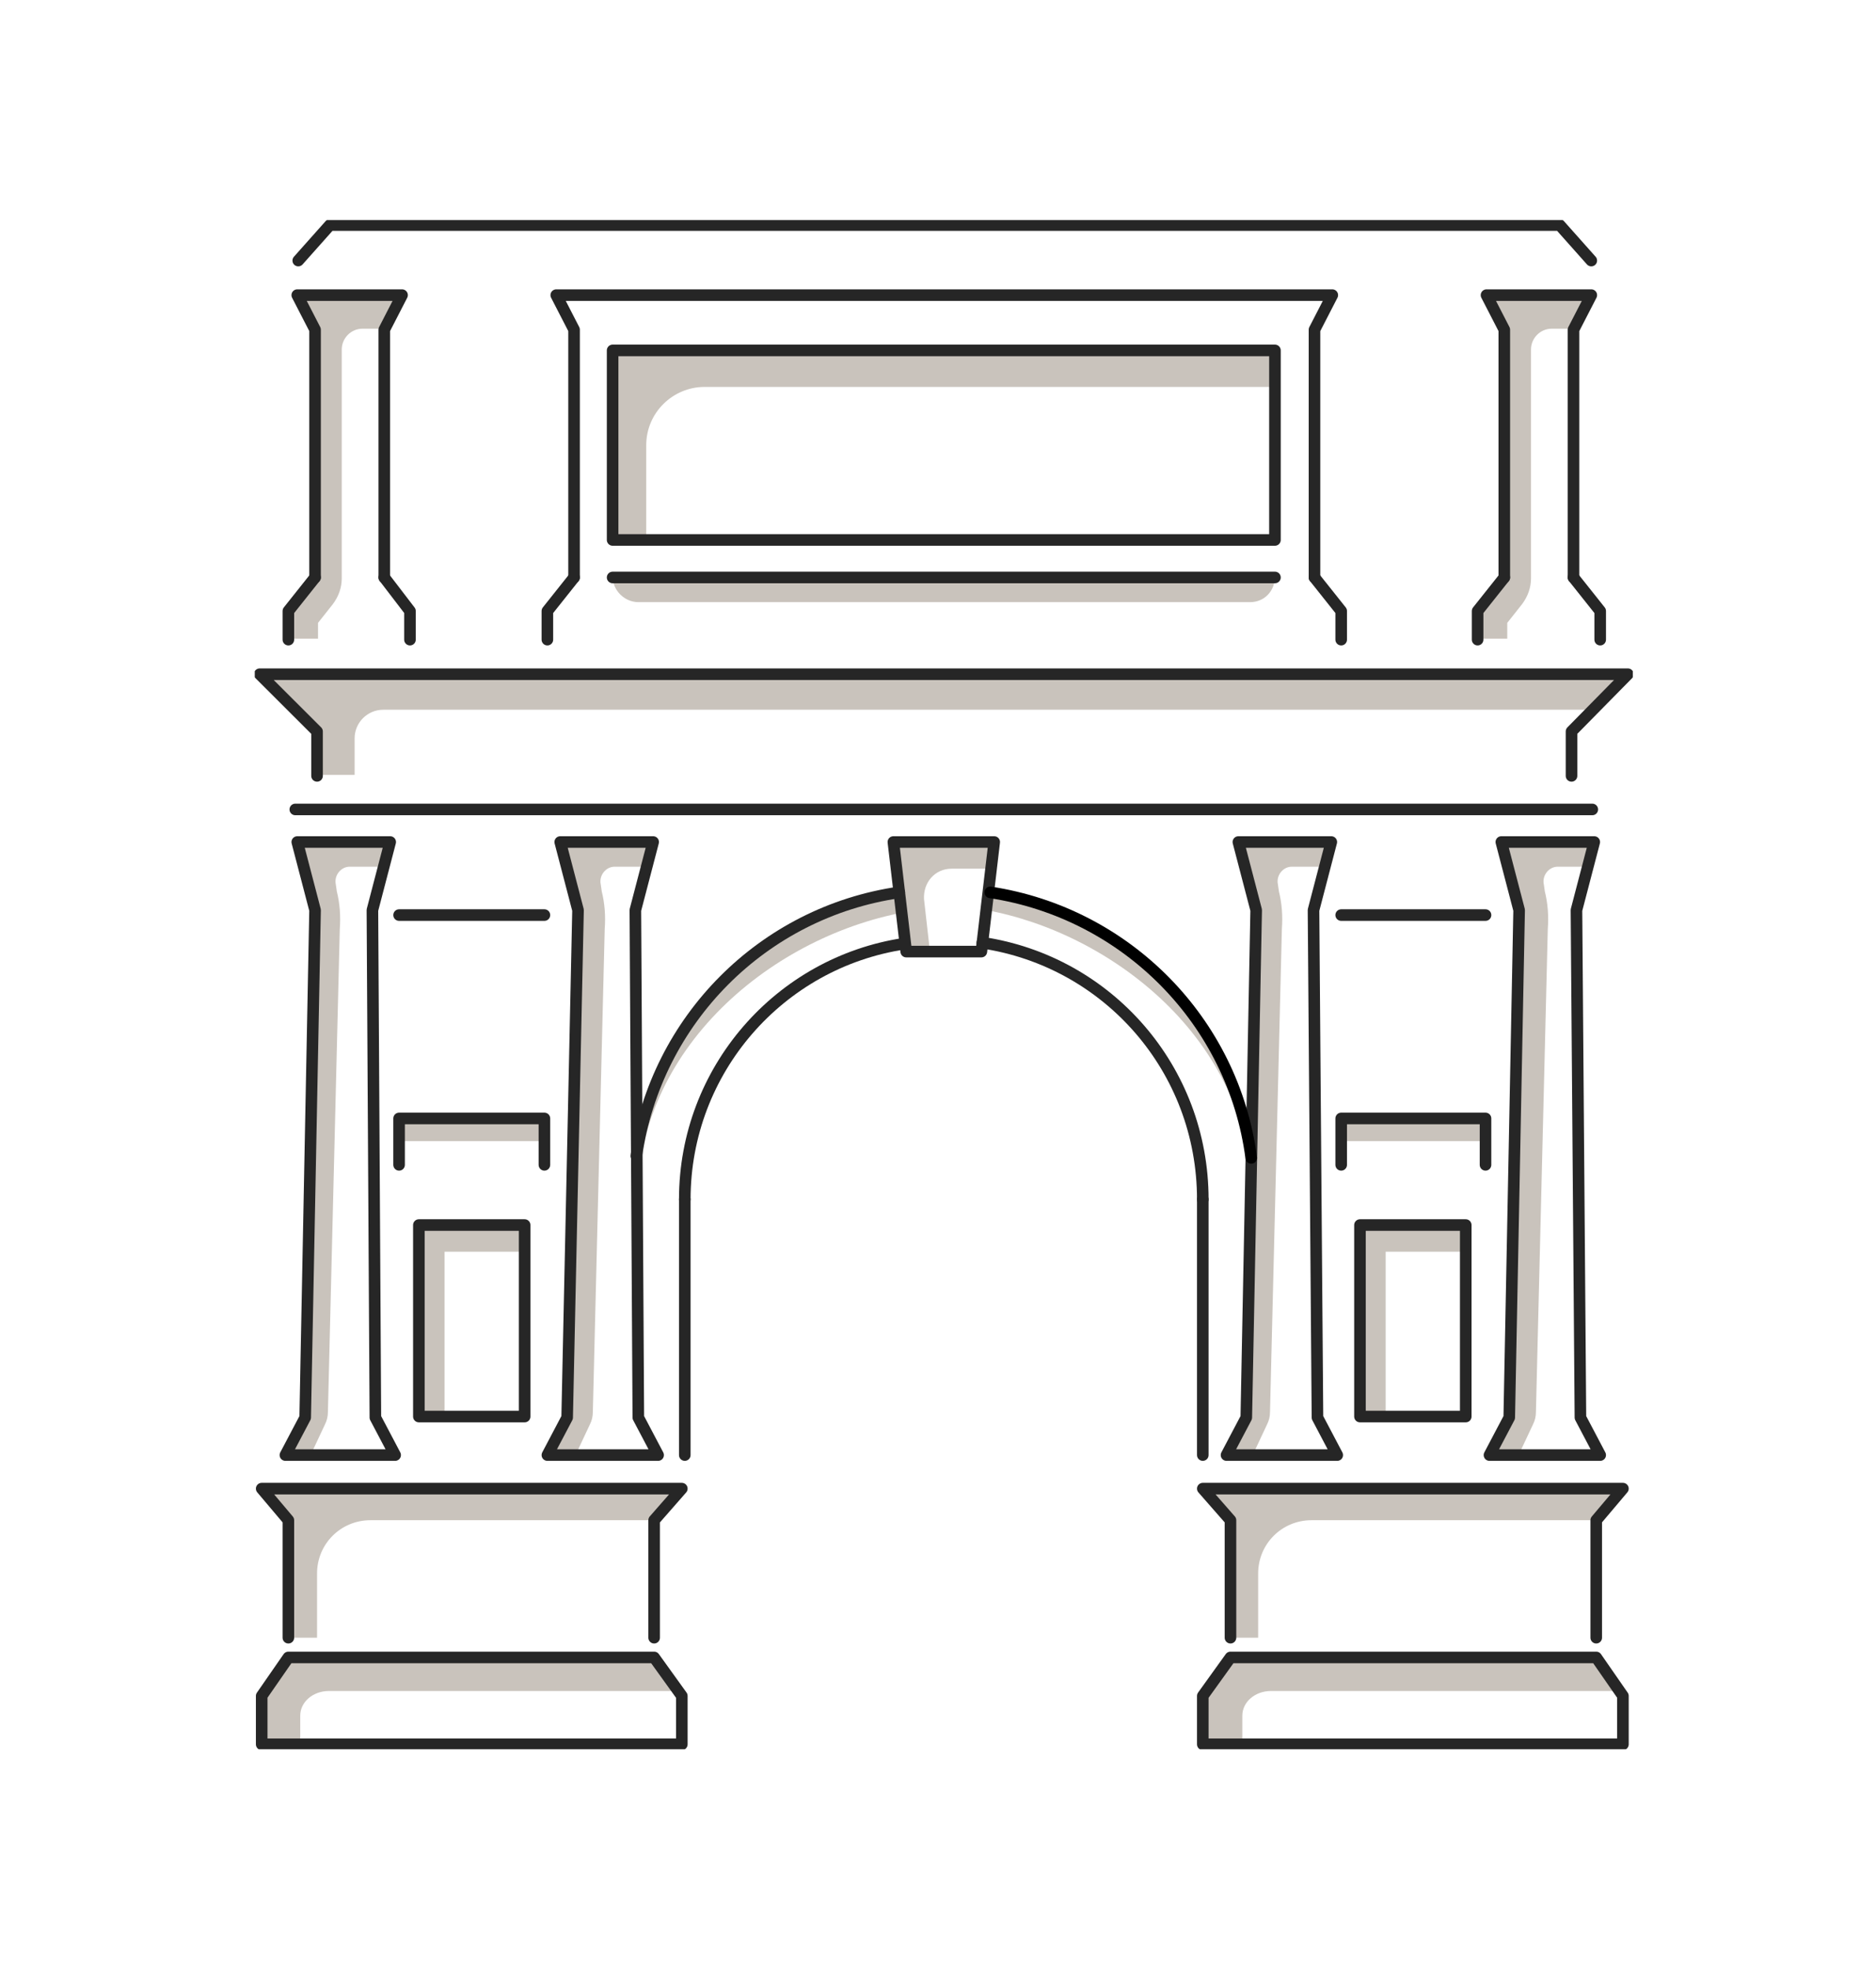 <svg width="162" height="170" viewBox="0 0 162 170" fill="none" xmlns="http://www.w3.org/2000/svg">
<g clip-path="url(#clip0_2909_4128)">
<path d="M58.878 145.972H28.402C27.037 145.972 25.927 146.91 25.927 148.103V150.489H22.512V145.972L24.817 143.16H56.403L58.878 145.972Z" fill="#C9C3BC"/>
<path d="M140.146 145.972H109.756C108.39 145.972 107.28 146.91 107.28 148.103V150.489H103.866V145.972L106.171 143.16H137.756L140.146 145.972Z" fill="#C9C3BC"/>
<path d="M33.183 74.817H30.195C29.427 74.817 28.829 75.584 29 76.351L29.085 76.947C29.342 77.97 29.427 79.078 29.342 80.185L28.317 121.856C28.317 122.282 28.232 122.623 28.061 122.964L26.781 125.691H24.646L26.354 122.453L27.207 78.651L25.671 72.686H33.695L33.183 74.817Z" fill="#C9C3BC"/>
<path d="M56.061 74.817H53.073C52.305 74.817 51.707 75.584 51.878 76.351L51.963 76.947C52.219 77.97 52.305 79.078 52.219 80.185L51.195 121.856C51.195 122.282 51.11 122.623 50.939 122.964L49.658 125.691H47.439L49.146 122.453L50 78.651L48.549 72.686H56.573L56.061 74.817Z" fill="#C9C3BC"/>
<path d="M114.537 74.817H111.549C110.78 74.817 110.183 75.584 110.354 76.351L110.439 76.947C110.695 77.97 110.78 79.078 110.695 80.185L109.671 121.856C109.671 122.282 109.585 122.623 109.415 122.964L108.134 125.691H105.915L107.622 122.453L108.476 78.651L107.11 72.686H115.134L114.537 74.817Z" fill="#C9C3BC"/>
<path d="M137.5 74.817H134.512C133.744 74.817 133.146 75.584 133.317 76.351L133.402 76.947C133.658 77.97 133.744 79.078 133.658 80.185L132.634 121.856C132.634 122.282 132.549 122.623 132.378 122.964L131.097 125.691H128.878L130.585 122.453L131.439 78.651L129.902 72.772H137.927L137.5 74.817Z" fill="#C9C3BC"/>
<path d="M45.134 108.051H38.39V122.282H36.171V105.75H45.305L45.134 108.051Z" fill="#C9C3BC"/>
<path d="M126.488 108.051H119.658V122.282H117.439V105.75H126.658L126.488 108.051Z" fill="#C9C3BC"/>
<path d="M56.488 131.23H31.988C29.427 131.23 27.378 133.275 27.378 135.832V141.371H24.902V131.23L22.598 128.503H58.878L56.488 131.23Z" fill="#C9C3BC"/>
<path d="M137.841 131.23H113.256C110.695 131.23 108.646 133.275 108.646 135.832V141.371H106.256V131.23L103.951 128.503H140.232L137.841 131.23Z" fill="#C9C3BC"/>
<path d="M55.037 103.535C55.122 89.985 67.415 80.27 79.195 78.566L78.768 77.032C78.768 77.032 76.207 76.777 71 78.907C65.793 81.037 60.5 85.639 58.537 89.815C56.488 93.99 54.951 100.467 55.037 103.535Z" fill="#C9C3BC"/>
<path d="M108.049 103.194C107.964 89.73 95.927 80.526 85.171 78.566L85.427 77.118C85.427 77.118 86.964 76.862 92.171 78.992C97.378 81.123 102.671 85.724 104.634 89.9C106.683 94.076 108.134 100.467 108.134 103.535V103.194H108.049Z" fill="#C9C3BC"/>
<path d="M85.598 74.987H82.183C80.732 74.987 79.707 76.18 79.793 77.629L80.305 82.145H78.171L77.147 72.686H85.939L85.598 74.987Z" fill="#C9C3BC"/>
<path d="M47.012 96.547H34.463V98.507H47.012V96.547Z" fill="#C9C3BC"/>
<path d="M128.366 96.547H115.817V98.507H128.366V96.547Z" fill="#C9C3BC"/>
<path d="M137.5 61.267H33.097C31.732 61.267 30.622 62.375 30.622 63.739V66.891H27.378V63.057L22.427 58.2H140.573L137.5 61.267Z" fill="#C9C3BC"/>
<path d="M107.963 51.979H55.122C53.927 51.979 52.902 50.956 52.902 49.763H110.097C110.097 51.041 109.158 51.979 107.963 51.979Z" fill="#C9C3BC"/>
<path d="M33.354 28.374H31.305C30.28 28.374 29.512 29.226 29.512 30.163V49.933C29.512 50.7 29.256 51.467 28.744 52.149L27.463 53.768V55.132H24.902V52.66L27.549 49.337L27.207 28.459L25.671 25.476H34.719L33.354 28.374Z" fill="#C9C3BC"/>
<path d="M136.048 28.374H134C132.975 28.374 132.207 29.226 132.207 30.163V49.933C132.207 50.7 131.951 51.467 131.439 52.149L130.158 53.768V55.132H127.683V52.66L130.329 49.337L129.987 28.288L128.451 25.306H137.5L136.048 28.374Z" fill="#C9C3BC"/>
<path d="M110.097 33.401H60.841C58.11 33.401 55.805 35.617 55.805 38.429V46.695H52.902V30.248H110.097V33.401Z" fill="#C9C3BC"/>
<path d="M58.878 146.398L56.488 143.075H24.902L22.598 146.398V150.574H58.878V146.398Z" stroke="#262626" stroke-miterlimit="10" stroke-linecap="round" stroke-linejoin="round"/>
<path d="M56.488 141.371V131.23L58.878 128.503H22.598L24.902 131.23V141.371" stroke="#262626" stroke-miterlimit="10" stroke-linecap="round" stroke-linejoin="round"/>
<path d="M32.415 122.367L34.122 125.606H24.646L26.354 122.367L27.207 78.566L25.671 72.686H33.695L32.159 78.566L32.415 122.367Z" stroke="#262626" stroke-miterlimit="10" stroke-linecap="round" stroke-linejoin="round"/>
<path d="M55.122 122.367L56.83 125.606H47.269L48.976 122.367L49.915 78.566L48.378 72.686H56.403L54.866 78.566L55.122 122.367Z" stroke="#262626" stroke-miterlimit="10" stroke-linecap="round" stroke-linejoin="round"/>
<path d="M27.207 49.848V28.459L25.67 25.476H34.719L33.183 28.459V49.848" stroke="#262626" stroke-miterlimit="10" stroke-linecap="round" stroke-linejoin="round"/>
<path d="M27.207 49.848L24.902 52.745V55.217" stroke="#262626" stroke-miterlimit="10" stroke-linecap="round" stroke-linejoin="round"/>
<path d="M33.183 49.848L35.402 52.745V55.217" stroke="#262626" stroke-miterlimit="10" stroke-linecap="round" stroke-linejoin="round"/>
<path d="M129.902 49.848V28.459L128.366 25.476H137.415L135.878 28.459V49.848" stroke="#262626" stroke-miterlimit="10" stroke-linecap="round" stroke-linejoin="round"/>
<path d="M129.903 49.848L127.598 52.745V55.217" stroke="#262626" stroke-miterlimit="10" stroke-linecap="round" stroke-linejoin="round"/>
<path d="M135.878 49.848L138.183 52.745V55.217" stroke="#262626" stroke-miterlimit="10" stroke-linecap="round" stroke-linejoin="round"/>
<path d="M49.573 49.848V28.459L48.036 25.476H115.048L113.512 28.459V49.848" stroke="#262626" stroke-miterlimit="10" stroke-linecap="round" stroke-linejoin="round"/>
<path d="M47.268 55.217V52.745L49.573 49.848" stroke="#262626" stroke-miterlimit="10" stroke-linecap="round" stroke-linejoin="round"/>
<path d="M113.512 49.848L115.817 52.745V55.217" stroke="#262626" stroke-miterlimit="10" stroke-linecap="round" stroke-linejoin="round"/>
<path d="M34.463 100.552V96.547H47.012V100.552" stroke="#262626" stroke-miterlimit="10" stroke-linecap="round" stroke-linejoin="round"/>
<path d="M45.305 105.75H36.171V122.282H45.305V105.75Z" stroke="#262626" stroke-miterlimit="10" stroke-linecap="round" stroke-linejoin="round"/>
<path d="M34.463 78.992H47.012" stroke="#262626" stroke-miterlimit="10" stroke-linecap="round" stroke-linejoin="round"/>
<path d="M140.146 146.398L137.841 143.075H106.256L103.866 146.398V150.574H140.146V146.398Z" stroke="#262626" stroke-miterlimit="10" stroke-linecap="round" stroke-linejoin="round"/>
<path d="M137.841 141.371V131.23L140.146 128.503H103.866L106.256 131.23V141.371" stroke="#262626" stroke-miterlimit="10" stroke-linecap="round" stroke-linejoin="round"/>
<path d="M113.768 122.367L115.476 125.606H105.915L107.622 122.367L108.476 78.566L106.939 72.686H114.963L113.427 78.566L113.768 122.367Z" stroke="#262626" stroke-miterlimit="10" stroke-linecap="round" stroke-linejoin="round"/>
<path d="M136.476 122.367L138.183 125.606H128.622L130.329 122.367L131.183 78.566L129.646 72.686H137.671L136.134 78.566L136.476 122.367Z" stroke="#262626" stroke-miterlimit="10" stroke-linecap="round" stroke-linejoin="round"/>
<path d="M115.817 100.552V96.547H128.28V100.552" stroke="#262626" stroke-miterlimit="10" stroke-linecap="round" stroke-linejoin="round"/>
<path d="M126.573 105.75H117.439V122.282H126.573V105.75Z" stroke="#262626" stroke-miterlimit="10" stroke-linecap="round" stroke-linejoin="round"/>
<path d="M115.817 78.992H128.28" stroke="#262626" stroke-miterlimit="10" stroke-linecap="round" stroke-linejoin="round"/>
<path d="M78.256 82.145H84.744L85.854 72.686H77.147L78.256 82.145Z" stroke="#262626" stroke-miterlimit="10" stroke-linecap="round" stroke-linejoin="round"/>
<path d="M85.512 77.032C97.293 78.822 106.512 88.196 108.049 99.955" stroke="black" stroke-miterlimit="10" stroke-linecap="round" stroke-linejoin="round"/>
<path d="M54.951 99.785C56.658 88.025 65.878 78.737 77.659 77.032" stroke="#262626" stroke-miterlimit="10" stroke-linecap="round" stroke-linejoin="round"/>
<path d="M84.829 81.378C95.671 82.997 103.866 92.286 103.866 103.534" stroke="#262626" stroke-miterlimit="10" stroke-linecap="round" stroke-linejoin="round"/>
<path d="M59.134 103.534C59.134 92.371 67.329 83.082 78.085 81.463" stroke="#262626" stroke-miterlimit="10" stroke-linecap="round" stroke-linejoin="round"/>
<path d="M59.134 103.534V125.605" stroke="#262626" stroke-miterlimit="10" stroke-linecap="round" stroke-linejoin="round"/>
<path d="M103.866 103.534V125.605" stroke="#262626" stroke-miterlimit="10" stroke-linecap="round" stroke-linejoin="round"/>
<path d="M25.5 69.874H137.5" stroke="#262626" stroke-miterlimit="10" stroke-linecap="round" stroke-linejoin="round"/>
<path d="M27.378 66.977V63.142L22.427 58.2H140.573L135.707 63.142V66.977" stroke="#262626" stroke-miterlimit="10" stroke-linecap="round" stroke-linejoin="round"/>
<path d="M110.097 30.248H52.902V46.61H110.097V30.248Z" stroke="#262626" stroke-miterlimit="10" stroke-linecap="round" stroke-linejoin="round"/>
<path d="M52.902 49.848H110.097" stroke="#262626" stroke-miterlimit="10" stroke-linecap="round" stroke-linejoin="round"/>
<path d="M25.756 22.494L28.488 19.426H134.683L137.414 22.494" stroke="#262626" stroke-miterlimit="10" stroke-linecap="round" stroke-linejoin="round"/>
</g>
<defs>
<clipPath id="clip0_2909_4128">
<rect width="119" height="132" fill="white" transform="translate(22 19)"/>
</clipPath>
</defs>
</svg>
